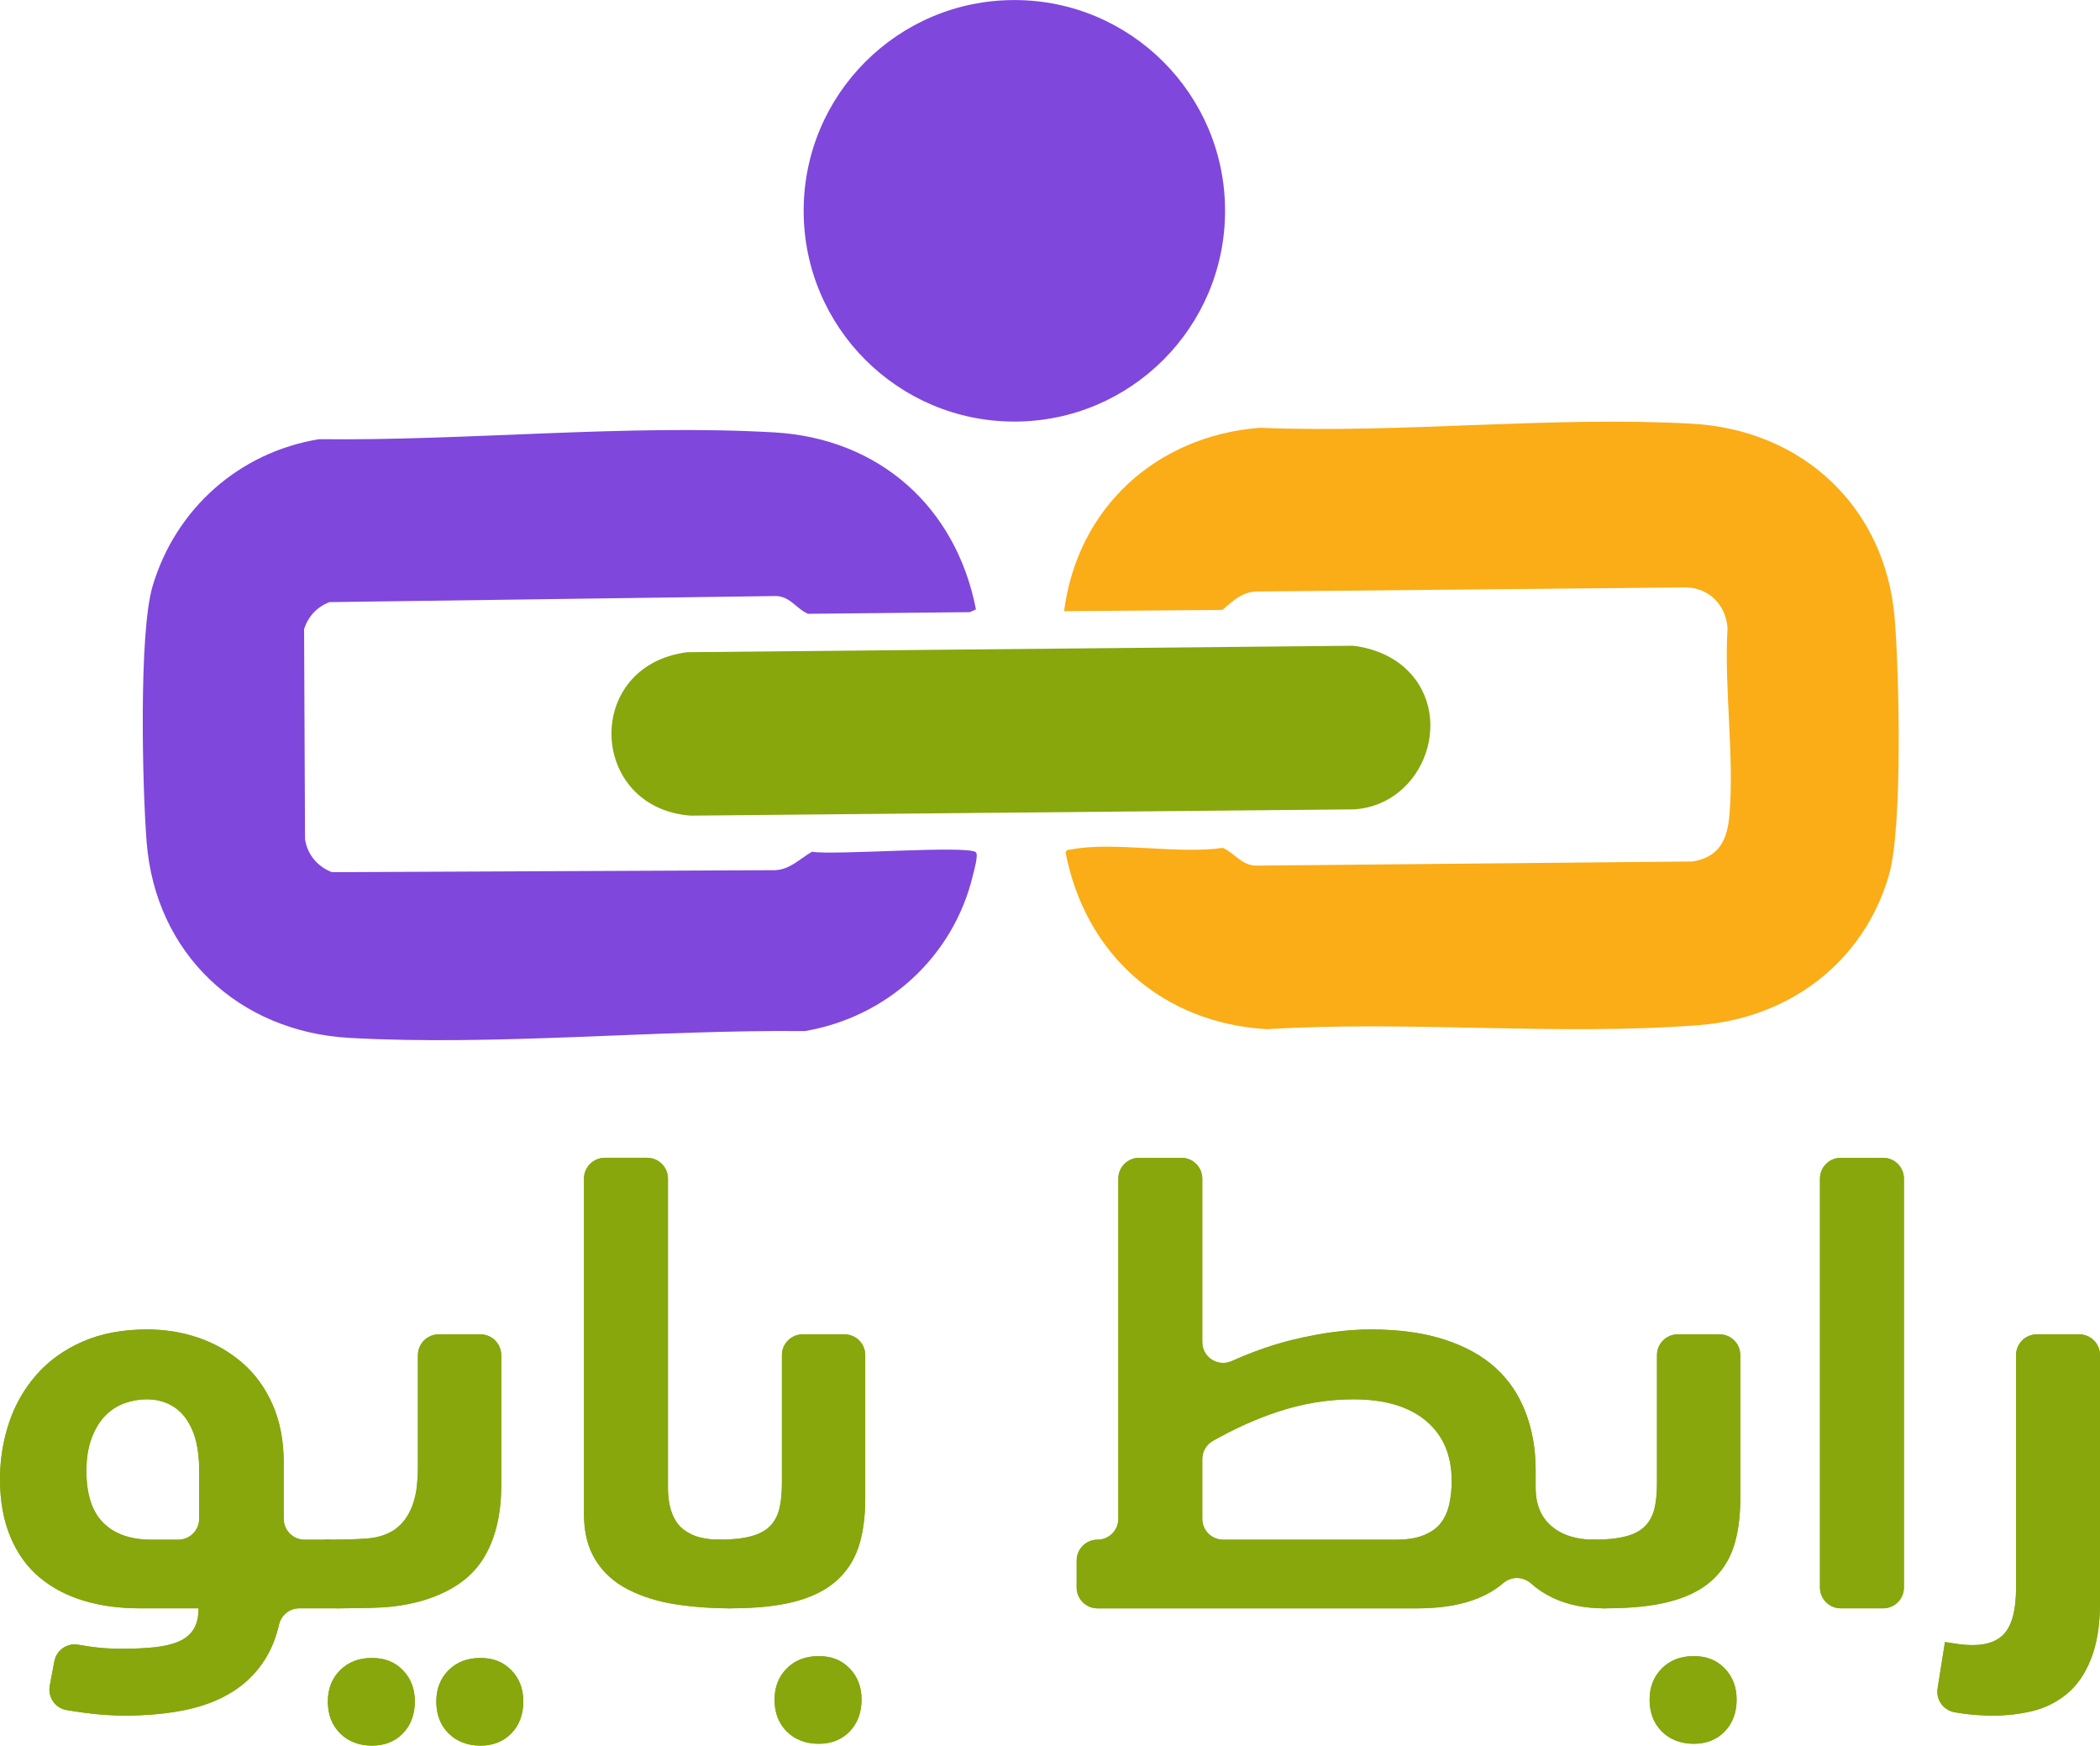 <?xml version="1.0" encoding="UTF-8"?>
<svg xmlns="http://www.w3.org/2000/svg" id="Layer_2" data-name="Layer 2" viewBox="0 0 1840.73 1529.69">
  <defs>
    <style>
      .cls-1 {
        fill: #87a70d;
      }

      .cls-2 {
        fill: #87a70d;
      }

      .cls-3 {
        fill: #faad17;
      }

      .cls-4 {
        fill: #7f47dc;
      }
    </style>
  </defs>
  <g id="Layer_1-2" data-name="Layer 1">
    <g>
      <g>
        <path class="cls-3" d="M933.96,746.78c1.63-2.91,3.19-2.01,5.39-2.44,36.23-7.11,93.96,4.46,132.5-1.37,10.46,4.67,16.86,15.8,29.77,15.57l381.9-3.63c23.74-3.78,30.6-19.41,32.42-40.92,4.37-51.78-4.78-111.09-1.7-163.67-1.43-19.89-15.81-35.04-36.12-35.59l-377.23,3.6c-12.6.57-20.5,8.54-29.34,16.13l-138.84,1.1c11.72-90.71,80.87-153.61,171.49-160.69,124.06,5.05,255.6-10.42,378.78-3.6,97.42,5.39,170.07,73.43,177.87,171.43,3.8,47.74,7.02,182.72-5.22,224.53-22.44,76.64-87.89,124.94-166.08,131.05-122.67,9.59-255.1-4.12-378.78,3.6-91.51-5.25-159.36-64.95-176.81-155.09Z"></path>
        <path class="cls-4" d="M855.47,533.99l-5.4,2.44-141.85,1.45c-10.9-4.87-16.09-16.26-29.77-15.55l-389.68,5.31c-11.08,4.34-18.49,12.38-22.22,23.62l.83,183.95c1.83,13.43,10.95,24.31,23.65,29.09l388.14-1.76c13.29-.42,21.91-10.05,32.58-16.15,19.44,3.26,135.03-5.82,143.54.34,2.66,1.93-1.62,16.65-2.5,20.33-17.16,71.52-75.24,124.16-147.34,136.5-129.89-1.35-269.9,13.11-399.03,5.96-97.2-5.38-170.1-73.79-177.87-171.43-3.76-47.17-7.03-183.48,5.22-224.53,20.31-68.06,76.03-117.21,145.84-128.69,129.73,1.54,270.12-13.36,399.03-5.96,91.62,5.26,159.23,64.93,176.82,155.09Z"></path>
        <path class="cls-2" d="M1229.42,583.49c48.24,40.43,20.06,121.82-42.54,125.76l-581.43,5.5c-89.66-6.66-94.56-131.65-2.92-143.23l582.98-5.65c15.29,1.37,32.09,7.72,43.9,17.62Z"></path>
      </g>
      <circle class="cls-4" cx="889.13" cy="184.74" r="184.69"></circle>
      <g>
        <g>
          <path class="cls-2" d="M106.9,1444.82c10.74,0,20.32-.46,28.73-1.34,8.41-.9,15.49-2.6,21.22-5.11,5.72-2.5,10.03-6.09,12.89-10.73,2.86-4.66,4.3-10.74,4.3-18.27h-51.56c-17.91,0-34.3-2.23-49.15-6.71-14.86-4.48-27.75-11.29-38.67-20.41-10.93-9.13-19.43-20.95-25.51-35.45-6.09-14.51-9.14-31.42-9.14-50.76,0-16.83,2.6-33.12,7.79-48.87,5.18-15.75,13.16-29.81,23.91-42.17,10.73-12.35,24.25-22.11,40.55-29.27,16.29-7.16,35.18-10.74,56.67-10.74,16.11,0,31.33,2.52,45.65,7.52,14.32,5.02,27.04,12.35,38.14,22.02,11.09,9.67,19.87,21.85,26.32,36.52,6.44,14.69,9.66,31.69,9.66,51.03v48.88c0,10.09,8.18,18.26,18.26,18.26h20.42c5.01,0,8.86,2.42,11.55,7.25,2.69,4.84,4.02,12.62,4.02,23.36,0,12.17-.53,20.14-1.6,23.91s-2.52,5.64-4.3,5.64h-34.74c-8.46,0-15.78,5.88-17.69,14.12-2.6,11.21-6.52,21.09-11.75,29.66-7.34,11.99-17.01,21.75-29.01,29.27-12,7.52-25.96,12.89-41.89,16.11-15.94,3.23-33.56,4.84-52.91,4.84-10.74,0-22.29-.8-34.65-2.42-5.58-.73-10.97-1.55-16.16-2.46-9.98-1.76-16.5-11.43-14.62-21.39l4.01-21.27c1.84-9.78,11.09-16.29,20.89-14.59,2.89.5,5.83.98,8.83,1.44,9.3,1.42,19.15,2.15,29.54,2.15ZM75.74,1289.05c0,20.41,4.92,35.55,14.78,45.39,9.84,9.84,23.89,14.77,42.16,14.77h23.63c10.09,0,18.26-8.18,18.26-18.26v-43.51c0-8.23-.8-15.93-2.42-23.09-1.6-7.16-4.29-13.69-8.06-19.6-3.76-5.91-8.68-10.47-14.77-13.7-6.09-3.22-13.07-4.84-20.95-4.84-6.45,0-12.9,1.17-19.34,3.49-6.45,2.34-12.09,6.01-16.92,11.01-4.84,5.02-8.77,11.55-11.82,19.6-3.05,8.07-4.56,17.65-4.56,28.74Z"></path>
          <path class="cls-2" d="M297.04,1409.37c-8.95,0-15.85-2.42-20.69-7.25-4.84-4.84-7.25-11.9-7.25-21.22s1.53-16.91,4.58-22.82c3.05-5.91,7.61-8.87,13.69-8.87,14.68,0,26.32-.35,34.91-1.07,8.6-.72,16.12-3.04,22.56-6.98,4.3-2.86,7.87-6.35,10.74-10.47,2.86-4.12,5.11-8.68,6.71-13.7,1.62-5.01,2.69-10.2,3.23-15.57.53-5.38.8-10.39.8-15.05v-98.82c0-10.09,8.18-18.26,18.26-18.26h36.52c10.09,0,18.26,8.18,18.26,18.26v113.87c0,26.85-5.55,48.79-16.65,65.8-11.1,17.01-29.54,29.1-55.32,36.25-11.1,2.87-22.02,4.56-32.76,5.11-10.74.53-23.29.8-37.6.8ZM287.37,1491.02c0-11.1,3.58-20.24,10.74-27.4,7.16-7.17,16.47-10.74,27.93-10.74s20.14,3.58,27.12,10.74c6.98,7.16,10.47,16.29,10.47,27.4s-3.49,20.76-10.47,27.93c-6.98,7.16-16.02,10.74-27.12,10.74s-20.77-3.59-27.93-10.74c-7.17-7.17-10.74-16.48-10.74-27.93ZM382.44,1491.02c0-11.1,3.58-20.24,10.74-27.4,7.17-7.17,16.47-10.74,27.94-10.74s20.13,3.58,27.12,10.74c6.98,7.16,10.47,16.29,10.47,27.4s-3.49,20.76-10.47,27.93c-6.99,7.16-16.03,10.74-27.12,10.74s-20.77-3.59-27.94-10.74c-7.17-7.17-10.74-16.48-10.74-27.93Z"></path>
          <path class="cls-2" d="M643.49,1379.83c0,10.39-.27,17.91-.81,22.56-.53,4.66-1.33,6.98-2.42,6.98-16.47,0-32.4-1.16-47.8-3.49-15.39-2.32-29.27-6.62-41.63-12.89-12.35-6.27-21.93-14.85-28.73-25.78-6.81-10.92-10.21-24.25-10.21-40.02v-294.35c0-10.09,8.18-18.26,18.26-18.26h37.07c10.09,0,18.26,8.18,18.26,18.26v270.71c0,8.59,1.16,16.02,3.49,22.29,2.32,6.27,5.72,11.1,10.2,14.51,4.48,3.4,9.4,5.72,14.78,6.98,5.37,1.26,10.92,1.88,16.65,1.88,4.65,0,7.96,2.5,9.93,7.52,1.96,5.02,2.96,12.71,2.96,23.09Z"></path>
          <path class="cls-2" d="M630.58,1349.21c11.09,0,20.32-.99,27.67-2.95,7.33-1.97,12.97-5.02,16.91-9.14,3.94-4.11,6.62-9.22,8.06-15.31,1.43-6.08,2.16-13.42,2.16-22.02v-112.26c0-10.09,8.18-18.26,18.26-18.26h36.52c10.09,0,18.26,8.18,18.26,18.26v125.15c0,16.84-1.97,31.16-5.91,42.97-3.95,11.82-10.48,21.75-19.61,29.8-9.13,8.06-21.22,14.06-36.25,18-15.04,3.95-33.84,5.91-56.4,5.91-9.31,0-16.29-2.42-20.95-7.25s-6.99-11.9-6.99-21.22c0-10.02,1.53-17.81,4.58-23.36,3.05-5.55,7.61-8.33,13.69-8.33ZM678.93,1489.4c0-11.1,3.58-20.23,10.74-27.4,7.16-7.17,16.47-10.74,27.93-10.74s20.14,3.58,27.12,10.74c6.98,7.17,10.47,16.29,10.47,27.4s-3.49,20.76-10.47,27.93-16.02,10.74-27.12,10.74-20.77-3.58-27.93-10.74c-7.17-7.17-10.74-16.47-10.74-27.93Z"></path>
          <path class="cls-2" d="M943.74,1391.11v-23.63c0-10.09,8.18-18.26,18.26-18.26h0c10.09,0,18.26-8.18,18.26-18.26v-298.1c0-10.09,8.18-18.26,18.26-18.26h37.06c10.09,0,18.26,8.18,18.26,18.26v143.28c0,13.32,13.76,21.96,25.93,16.54,18.98-8.46,37.02-14.73,54.11-18.82,24.71-5.91,47.27-8.87,67.67-8.87,24.71,0,46.19,2.96,64.46,8.87,18.26,5.91,33.21,14.15,44.84,24.71,11.63,10.56,20.41,23.55,26.32,38.94,5.91,15.39,8.87,32.22,8.87,50.49v15.58c0,14.68,4.64,25.96,13.96,33.84,9.3,7.88,21.83,11.82,37.6,11.82,5.37,0,8.86,2.33,10.47,6.98,1.62,4.66,2.42,12.17,2.42,22.56,0,12.54-.27,20.77-.8,24.71-.54,3.95-1.53,5.91-2.96,5.91-17.55,0-32.86-3.13-45.92-9.4-7.02-3.36-13.23-7.47-18.65-12.33-7.02-6.3-17.35-6.59-24.49-.43-17.12,14.77-42.4,22.16-75.84,22.16h-279.84c-10.09,0-18.26-8.18-18.26-18.26ZM1186.52,1226.21c-22.56,0-44.85,3.68-66.87,11.01-18.97,6.32-37.87,14.83-56.7,25.54-5.67,3.22-9.11,9.36-9.11,15.88v52.31c0,10.09,8.18,18.26,18.26,18.26h152.01c9.67,0,17.73-1.34,24.18-4.03,6.44-2.68,11.36-6.26,14.77-10.73,3.4-4.48,5.81-9.84,7.25-16.12,1.42-6.26,2.15-13.16,2.15-20.67,0-22.56-7.52-40.1-22.56-52.65-15.04-12.52-36.17-18.8-63.38-18.8Z"></path>
          <path class="cls-2" d="M1397.61,1349.21c11.09,0,20.32-.99,27.67-2.95,7.33-1.97,12.97-5.02,16.91-9.14,3.94-4.11,6.62-9.22,8.06-15.31,1.43-6.08,2.16-13.42,2.16-22.02v-112.26c0-10.09,8.18-18.26,18.26-18.26h36.52c10.09,0,18.26,8.18,18.26,18.26v125.15c0,16.84-1.97,31.16-5.91,42.97-3.95,11.82-10.48,21.75-19.61,29.8-9.13,8.06-21.22,14.06-36.25,18-15.04,3.95-33.84,5.91-56.4,5.91-9.31,0-16.29-2.42-20.95-7.25s-6.99-11.9-6.99-21.22c0-10.02,1.53-17.81,4.58-23.36,3.05-5.55,7.61-8.33,13.69-8.33ZM1445.95,1489.4c0-11.1,3.58-20.23,10.74-27.4,7.16-7.17,16.47-10.74,27.93-10.74s20.14,3.58,27.12,10.74c6.98,7.17,10.47,16.29,10.47,27.4s-3.49,20.76-10.47,27.93c-6.98,7.17-16.02,10.74-27.12,10.74s-20.77-3.58-27.93-10.74c-7.17-7.17-10.74-16.47-10.74-27.93Z"></path>
          <path class="cls-2" d="M1668.86,1032.85v358.26c0,10.09-8.18,18.26-18.26,18.26h-37.07c-10.09,0-18.26-8.18-18.26-18.26v-358.26c0-10.09,8.18-18.26,18.26-18.26h37.07c10.09,0,18.26,8.18,18.26,18.26Z"></path>
          <path class="cls-2" d="M1747.27,1503.37c-10.39,0-20.14-.72-29.27-2.15-1.62-.25-3.19-.51-4.7-.78-9.86-1.73-16.49-10.99-14.92-20.88l6.46-40.65c4.29.72,8.41,1.34,12.36,1.88,3.94.54,7.87.81,11.82.81,13.59,0,23.36-3.95,29.27-11.82,5.91-7.88,8.86-20.59,8.86-38.14v-204.1c0-10.09,8.18-18.26,18.26-18.26h37.07c10.09,0,18.26,8.18,18.26,18.26v216.46c0,19.69-2.6,36.16-7.79,49.41-5.19,13.24-12.26,23.54-21.22,30.88-8.95,7.34-18.98,12.36-30.07,15.05-11.1,2.68-22.56,4.02-34.38,4.02Z"></path>
        </g>
        <g>
          <path class="cls-1" d="M106.9,1444.82c10.74,0,20.32-.46,28.73-1.34,8.41-.9,15.49-2.6,21.22-5.11,5.72-2.5,10.03-6.09,12.89-10.73,2.86-4.66,4.3-10.74,4.3-18.27h-51.56c-17.91,0-34.3-2.23-49.15-6.71-14.86-4.48-27.75-11.29-38.67-20.41-10.93-9.13-19.43-20.95-25.51-35.45-6.09-14.51-9.14-31.42-9.14-50.76,0-16.83,2.6-33.12,7.79-48.87,5.18-15.75,13.16-29.81,23.91-42.17,10.73-12.35,24.25-22.11,40.55-29.27,16.29-7.16,35.18-10.74,56.67-10.74,16.11,0,31.33,2.52,45.65,7.52,14.32,5.02,27.04,12.35,38.14,22.02,11.09,9.67,19.87,21.85,26.32,36.52,6.44,14.69,9.66,31.69,9.66,51.03v48.88c0,10.09,8.18,18.26,18.26,18.26h20.42c5.01,0,8.86,2.42,11.55,7.25,2.69,4.84,4.02,12.62,4.02,23.36,0,12.17-.53,20.14-1.6,23.91s-2.52,5.64-4.3,5.64h-34.74c-8.46,0-15.78,5.88-17.69,14.12-2.6,11.21-6.52,21.09-11.75,29.66-7.34,11.99-17.01,21.75-29.01,29.27-12,7.52-25.96,12.89-41.89,16.11-15.94,3.23-33.56,4.84-52.91,4.84-10.74,0-22.29-.8-34.65-2.42-5.58-.73-10.97-1.55-16.16-2.46-9.98-1.76-16.5-11.43-14.62-21.39l4.01-21.27c1.84-9.78,11.09-16.29,20.89-14.59,2.89.5,5.83.98,8.83,1.44,9.3,1.42,19.15,2.15,29.54,2.15ZM75.74,1289.05c0,20.41,4.92,35.55,14.78,45.39,9.84,9.84,23.89,14.77,42.16,14.77h23.63c10.09,0,18.26-8.18,18.26-18.26v-43.51c0-8.23-.8-15.93-2.42-23.09-1.6-7.16-4.29-13.69-8.06-19.6-3.76-5.91-8.68-10.47-14.77-13.7-6.09-3.22-13.07-4.84-20.95-4.84-6.45,0-12.9,1.17-19.34,3.49-6.45,2.34-12.09,6.01-16.92,11.01-4.84,5.02-8.77,11.55-11.82,19.6-3.05,8.07-4.56,17.65-4.56,28.74Z"></path>
          <path class="cls-1" d="M297.04,1409.37c-8.95,0-15.85-2.42-20.69-7.25-4.84-4.84-7.25-11.9-7.25-21.22s1.53-16.91,4.58-22.82c3.05-5.91,7.61-8.87,13.69-8.87,14.68,0,26.32-.35,34.91-1.07,8.6-.72,16.12-3.04,22.56-6.98,4.3-2.86,7.87-6.35,10.74-10.47,2.86-4.12,5.11-8.68,6.71-13.7,1.62-5.01,2.69-10.2,3.23-15.57.53-5.38.8-10.39.8-15.05v-98.82c0-10.09,8.18-18.26,18.26-18.26h36.52c10.09,0,18.26,8.18,18.26,18.26v113.87c0,26.85-5.55,48.79-16.65,65.8-11.1,17.01-29.54,29.1-55.32,36.25-11.1,2.87-22.02,4.56-32.76,5.11-10.74.53-23.29.8-37.6.8ZM287.37,1491.02c0-11.1,3.58-20.24,10.74-27.4,7.16-7.17,16.47-10.74,27.93-10.74s20.14,3.58,27.12,10.74c6.98,7.16,10.47,16.29,10.47,27.4s-3.49,20.76-10.47,27.93c-6.98,7.16-16.02,10.74-27.12,10.74s-20.77-3.59-27.93-10.74c-7.17-7.17-10.74-16.48-10.74-27.93ZM382.44,1491.02c0-11.1,3.58-20.24,10.74-27.4,7.17-7.17,16.47-10.74,27.94-10.74s20.13,3.58,27.12,10.74c6.98,7.16,10.47,16.29,10.47,27.4s-3.49,20.76-10.47,27.93c-6.99,7.16-16.03,10.74-27.12,10.74s-20.77-3.59-27.94-10.74c-7.17-7.17-10.74-16.48-10.74-27.93Z"></path>
          <path class="cls-1" d="M643.49,1379.83c0,10.39-.27,17.91-.81,22.56-.53,4.66-1.33,6.98-2.42,6.98-16.47,0-32.4-1.16-47.8-3.49-15.39-2.32-29.27-6.62-41.63-12.89-12.35-6.27-21.93-14.85-28.73-25.78-6.81-10.92-10.21-24.25-10.21-40.02v-294.35c0-10.09,8.18-18.26,18.26-18.26h37.07c10.09,0,18.26,8.18,18.26,18.26v270.71c0,8.59,1.16,16.02,3.49,22.29,2.32,6.27,5.72,11.1,10.2,14.51,4.48,3.4,9.4,5.72,14.78,6.98,5.37,1.26,10.92,1.88,16.65,1.88,4.65,0,7.96,2.5,9.93,7.52,1.96,5.02,2.96,12.71,2.96,23.09Z"></path>
          <path class="cls-1" d="M630.58,1349.21c11.09,0,20.32-.99,27.67-2.95,7.33-1.97,12.97-5.02,16.91-9.14,3.94-4.11,6.62-9.22,8.06-15.31,1.43-6.08,2.16-13.42,2.16-22.02v-112.26c0-10.09,8.18-18.26,18.26-18.26h36.52c10.09,0,18.26,8.18,18.26,18.26v125.15c0,16.84-1.97,31.16-5.91,42.97-3.95,11.82-10.48,21.75-19.61,29.8-9.13,8.06-21.22,14.06-36.25,18-15.04,3.95-33.84,5.91-56.4,5.91-9.31,0-16.29-2.42-20.95-7.25s-6.99-11.9-6.99-21.22c0-10.02,1.53-17.81,4.58-23.36,3.05-5.55,7.61-8.33,13.69-8.33ZM678.93,1489.4c0-11.1,3.58-20.23,10.74-27.4,7.16-7.17,16.47-10.74,27.93-10.74s20.14,3.58,27.12,10.74c6.98,7.17,10.47,16.29,10.47,27.4s-3.49,20.76-10.47,27.93-16.02,10.74-27.12,10.74-20.77-3.58-27.93-10.74c-7.17-7.17-10.74-16.47-10.74-27.93Z"></path>
          <path class="cls-1" d="M943.74,1391.11v-23.63c0-10.09,8.18-18.26,18.26-18.26h0c10.09,0,18.26-8.18,18.26-18.26v-298.1c0-10.09,8.18-18.26,18.26-18.26h37.06c10.09,0,18.26,8.18,18.26,18.26v143.28c0,13.32,13.76,21.96,25.93,16.54,18.98-8.46,37.02-14.73,54.11-18.82,24.71-5.91,47.27-8.87,67.67-8.87,24.71,0,46.19,2.96,64.46,8.87,18.26,5.91,33.21,14.15,44.84,24.71,11.63,10.56,20.41,23.55,26.32,38.94,5.91,15.39,8.87,32.22,8.87,50.49v15.58c0,14.68,4.64,25.96,13.96,33.84,9.3,7.88,21.83,11.82,37.6,11.82,5.37,0,8.86,2.33,10.47,6.98,1.62,4.66,2.42,12.17,2.42,22.56,0,12.54-.27,20.77-.8,24.71-.54,3.95-1.53,5.91-2.96,5.91-17.55,0-32.86-3.13-45.92-9.4-7.02-3.36-13.23-7.47-18.65-12.33-7.02-6.3-17.35-6.59-24.49-.43-17.12,14.77-42.4,22.16-75.84,22.16h-279.84c-10.09,0-18.26-8.18-18.26-18.26ZM1186.52,1226.21c-22.56,0-44.85,3.68-66.87,11.01-18.97,6.32-37.87,14.83-56.7,25.54-5.67,3.22-9.11,9.36-9.11,15.88v52.31c0,10.09,8.18,18.26,18.26,18.26h152.01c9.67,0,17.73-1.34,24.18-4.03,6.44-2.68,11.36-6.26,14.77-10.73,3.4-4.48,5.81-9.84,7.25-16.12,1.42-6.26,2.15-13.16,2.15-20.67,0-22.56-7.52-40.1-22.56-52.65-15.04-12.52-36.17-18.8-63.38-18.8Z"></path>
          <path class="cls-1" d="M1397.61,1349.21c11.09,0,20.32-.99,27.67-2.95,7.33-1.97,12.97-5.02,16.91-9.14,3.94-4.11,6.62-9.22,8.06-15.31,1.43-6.08,2.16-13.42,2.16-22.02v-112.26c0-10.09,8.18-18.26,18.26-18.26h36.52c10.09,0,18.26,8.18,18.26,18.26v125.15c0,16.84-1.97,31.16-5.91,42.97-3.95,11.82-10.48,21.75-19.61,29.8-9.13,8.06-21.22,14.06-36.25,18-15.04,3.95-33.84,5.91-56.4,5.91-9.31,0-16.29-2.42-20.95-7.25s-6.99-11.9-6.99-21.22c0-10.02,1.53-17.81,4.58-23.36,3.05-5.55,7.61-8.33,13.69-8.33ZM1445.95,1489.4c0-11.1,3.58-20.23,10.74-27.4,7.16-7.17,16.47-10.74,27.93-10.74s20.14,3.58,27.12,10.74c6.98,7.17,10.47,16.29,10.47,27.4s-3.49,20.76-10.47,27.93c-6.98,7.17-16.02,10.74-27.12,10.74s-20.77-3.58-27.93-10.74c-7.17-7.17-10.74-16.47-10.74-27.93Z"></path>
          <path class="cls-1" d="M1668.86,1032.85v358.26c0,10.09-8.18,18.26-18.26,18.26h-37.07c-10.09,0-18.26-8.18-18.26-18.26v-358.26c0-10.09,8.18-18.26,18.26-18.26h37.07c10.09,0,18.26,8.18,18.26,18.26Z"></path>
          <path class="cls-1" d="M1747.27,1503.37c-10.39,0-20.14-.72-29.27-2.15-1.62-.25-3.19-.51-4.7-.78-9.86-1.73-16.49-10.99-14.92-20.88l6.46-40.65c4.29.72,8.41,1.34,12.36,1.88,3.94.54,7.87.81,11.82.81,13.59,0,23.36-3.95,29.27-11.82,5.91-7.88,8.86-20.59,8.86-38.14v-204.1c0-10.09,8.18-18.26,18.26-18.26h37.07c10.09,0,18.26,8.18,18.26,18.26v216.46c0,19.69-2.6,36.16-7.79,49.41-5.19,13.24-12.26,23.54-21.22,30.88-8.95,7.34-18.98,12.36-30.07,15.05-11.1,2.68-22.56,4.02-34.38,4.02Z"></path>
        </g>
      </g>
    </g>
  </g>
</svg>
